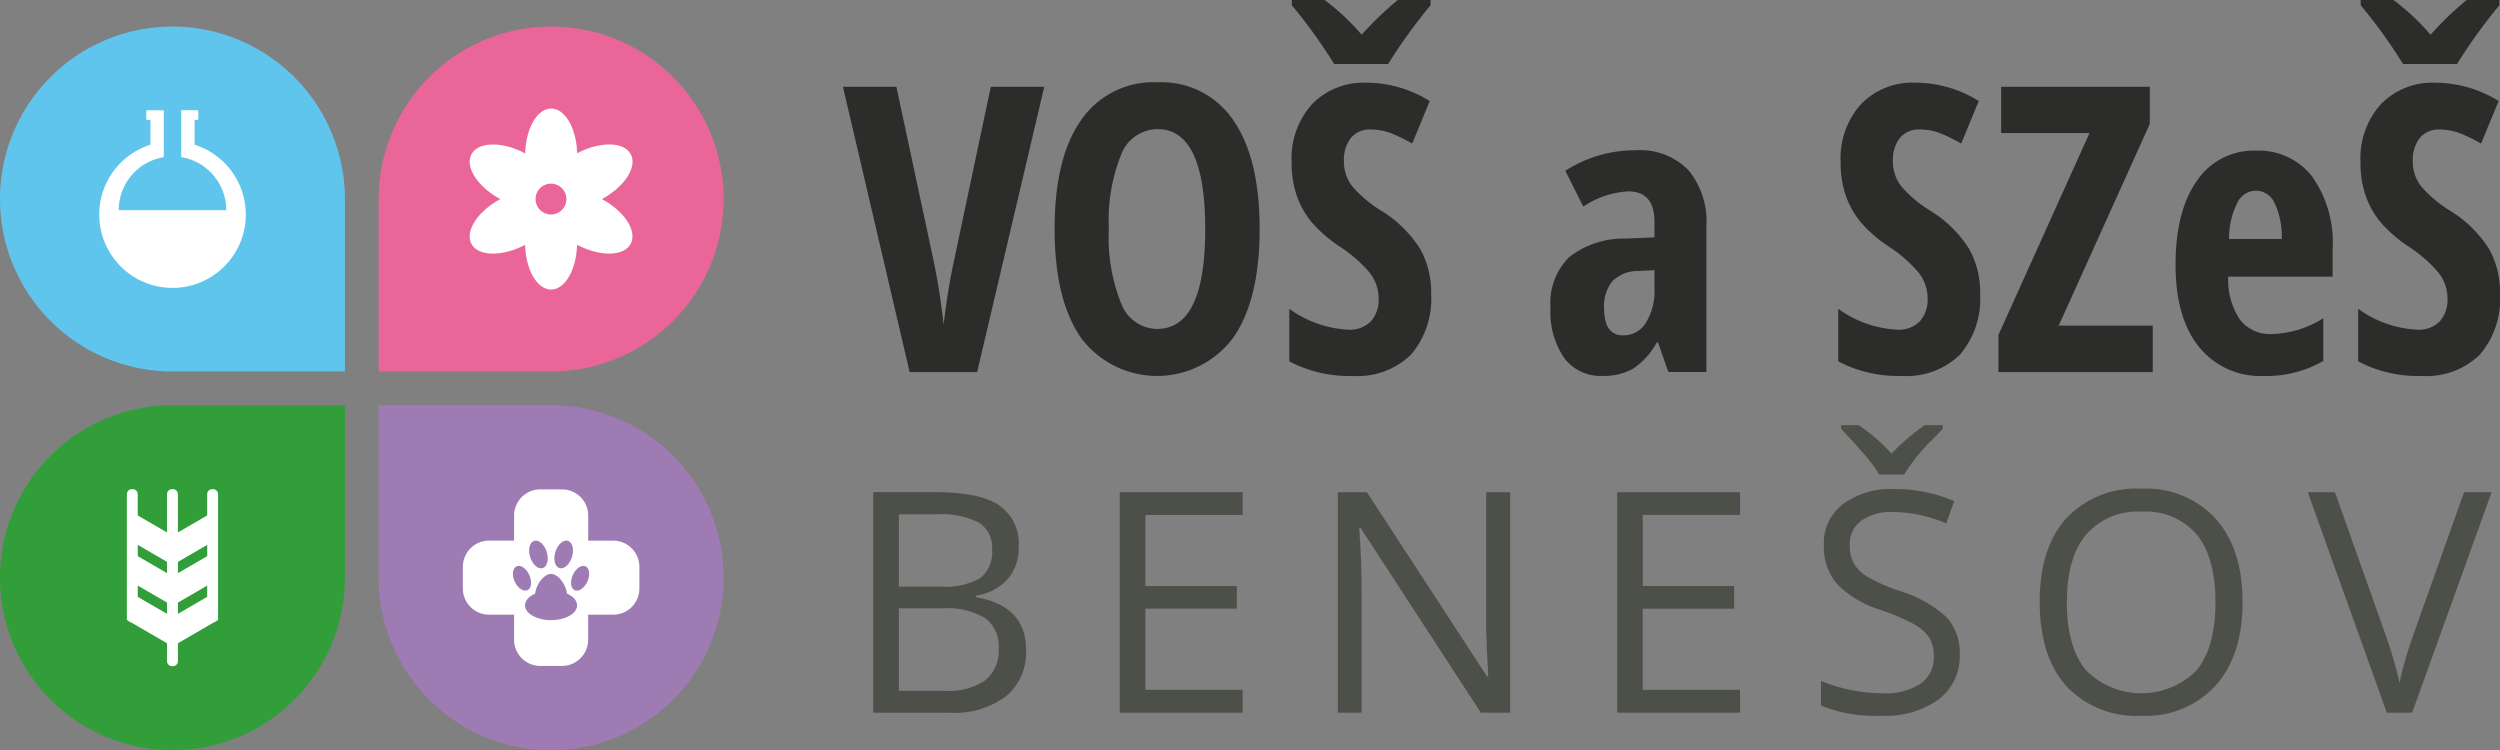<svg xmlns="http://www.w3.org/2000/svg" xmlns:xlink="http://www.w3.org/1999/xlink" width="239.949" height="72" viewBox="0 0 239.949 72">
  <rect x="0" y="0" width="239.949" height="72" fill="#808080" stroke="none"/>
  <defs>
    <clipPath id="clip-path">
      <rect id="Rectangle_21" data-name="Rectangle 21" width="239.949" height="72" fill="none"/>
    </clipPath>
  </defs>
  <g id="_4" data-name="4" transform="translate(0 0)">
    <g id="Group_4" data-name="Group 4" transform="translate(0 0)" clip-path="url(#clip-path)">
      <path id="Path_1" data-name="Path 1" d="M56.962,2.833A16.573,16.573,0,0,0,40.407,19.387V35.941H56.962a16.554,16.554,0,0,0,0-33.108" transform="translate(-4.064 -0.285)" fill="#eb6698"/>
      <path id="Path_2" data-name="Path 2" d="M62.81,20.269c2.178-1.17,3.416-3.088,2.771-4.3s-2.948-1.257-5.147-.092c-.059-2.388-1.151-4.293-2.491-4.293s-2.431,1.9-2.491,4.3c0,0,0,0-.008,0-2.2-1.166-4.507-1.126-5.152.092s.6,3.126,2.771,4.3c-2.174,1.167-3.414,3.084-2.771,4.294s2.95,1.256,5.148.091c.063,2.392,1.154,4.293,2.491,4.293s2.436-1.9,2.494-4.3l0,0c2.2,1.166,4.507,1.126,5.15-.091s-.593-3.127-2.771-4.294m-3.4,0a1.407,1.407,0,0,1-.071.451,1.468,1.468,0,0,1-1.028.976,1.231,1.231,0,0,1-.383.056,1.3,1.3,0,0,1-.372-.051,1.47,1.47,0,0,1-.845-.589,1.515,1.515,0,0,1-.261-.842,1.363,1.363,0,0,1,.075-.459,1.459,1.459,0,0,1,1.032-.969,1.3,1.3,0,0,1,.372-.051,1.258,1.258,0,0,1,.383.055,1.449,1.449,0,0,1,.838.589,1.47,1.47,0,0,1,.193.4,1.437,1.437,0,0,1,.067.439" transform="translate(-5.041 -1.165)" fill="#fff"/>
      <path id="Path_3" data-name="Path 3" d="M104.144,9.264h5.13l-6.442,27.375H96.354l-6.4-27.375h5.13l3.575,16.721a61.683,61.683,0,0,1,.956,6.122q.393-3.389.991-6.122Z" transform="translate(-9.047 -0.931)" fill="#2c2d2a"/>
      <path id="Path_4" data-name="Path 4" d="M132.218,22.867q0,6.8-2.546,10.448a9.117,9.117,0,0,1-14.587.01q-2.547-3.641-2.546-10.5,0-6.8,2.546-10.42a8.42,8.42,0,0,1,7.34-3.623,8.3,8.3,0,0,1,7.265,3.642q2.527,3.641,2.528,10.439m-14.474,0A16.976,16.976,0,0,0,118.924,30a3.732,3.732,0,0,0,3.464,2.453q4.606,0,4.606-9.587t-4.568-9.587a3.754,3.754,0,0,0-3.5,2.444,16.966,16.966,0,0,0-1.18,7.143" transform="translate(-11.318 -0.883)" fill="#2c2d2a"/>
      <path id="Path_5" data-name="Path 5" d="M151.195,28.162a8.214,8.214,0,0,1-1.938,5.88,7.345,7.345,0,0,1-5.589,2.041,12.271,12.271,0,0,1-6.085-1.4V29.641a10.535,10.535,0,0,0,5.635,2,2.841,2.841,0,0,0,2.2-.8,3.115,3.115,0,0,0,.739-2.19,3.979,3.979,0,0,0-.881-2.5,13.051,13.051,0,0,0-2.9-2.518,12.909,12.909,0,0,1-2.669-2.331,8.414,8.414,0,0,1-1.4-2.5,9.525,9.525,0,0,1-.5-3.22A7.765,7.765,0,0,1,139.764,10a6.9,6.9,0,0,1,5.251-2.061,11.506,11.506,0,0,1,6.049,1.76l-1.685,4.082a16.014,16.014,0,0,0-1.882-.935,5.4,5.4,0,0,0-2.106-.413,2.312,2.312,0,0,0-1.9.815,3.412,3.412,0,0,0-.664,2.219,3.834,3.834,0,0,0,.8,2.416,11.77,11.77,0,0,0,2.78,2.34,11.563,11.563,0,0,1,3.736,3.67,8.531,8.531,0,0,1,1.058,4.27M151.139,0V.505a50.44,50.44,0,0,0-4.064,5.637h-5.186A49.457,49.457,0,0,0,137.825.505V0h3.146a21.8,21.8,0,0,1,3.558,3.333A31.816,31.816,0,0,1,147.993,0Z" transform="translate(-13.837 0)" fill="#2c2d2a"/>
      <path id="Path_6" data-name="Path 6" d="M176.768,37.319l-.993-2.846h-.112A7.058,7.058,0,0,1,173.378,37a5.808,5.808,0,0,1-2.977.693,4.314,4.314,0,0,1-3.623-1.722,7.719,7.719,0,0,1-1.32-4.794,6.205,6.205,0,0,1,1.807-4.9,8.568,8.568,0,0,1,5.4-1.77l2.771-.112V22.9q0-2.921-2.527-2.921a8.651,8.651,0,0,0-4.306,1.461L166.881,18a12.4,12.4,0,0,1,6.76-1.966,6.485,6.485,0,0,1,5.046,1.9,7.714,7.714,0,0,1,1.732,5.384V37.319Zm-4.325-3.52a2.5,2.5,0,0,0,2.181-1.227,5.823,5.823,0,0,0,.814-3.267v-1.76l-1.535.075a3.489,3.489,0,0,0-2.5.974,3.792,3.792,0,0,0-.8,2.621q0,2.584,1.836,2.584" transform="translate(-16.641 -1.612)" fill="#2c2d2a"/>
      <path id="Path_7" data-name="Path 7" d="M209.778,29.049a8.219,8.219,0,0,1-1.938,5.88,7.344,7.344,0,0,1-5.589,2.04,12.285,12.285,0,0,1-6.086-1.4V30.528a10.532,10.532,0,0,0,5.636,2,2.84,2.84,0,0,0,2.2-.806,3.112,3.112,0,0,0,.739-2.19,3.985,3.985,0,0,0-.879-2.5,13.112,13.112,0,0,0-2.9-2.519,12.926,12.926,0,0,1-2.668-2.331,8.4,8.4,0,0,1-1.4-2.5,9.557,9.557,0,0,1-.5-3.221,7.768,7.768,0,0,1,1.956-5.579,6.9,6.9,0,0,1,5.253-2.06,11.5,11.5,0,0,1,6.048,1.76l-1.686,4.082a16.134,16.134,0,0,0-1.881-.936,5.408,5.408,0,0,0-2.107-.412,2.311,2.311,0,0,0-1.9.814,3.405,3.405,0,0,0-.666,2.22,3.834,3.834,0,0,0,.8,2.415,11.759,11.759,0,0,0,2.781,2.34,11.564,11.564,0,0,1,3.734,3.67,8.534,8.534,0,0,1,1.059,4.27" transform="translate(-19.729 -0.887)" fill="#2c2d2a"/>
      <path id="Path_8" data-name="Path 8" d="M228.068,36.639H213.257V33.081L222,13.7h-8.482V9.264h14.268v3.557l-8.744,19.361h9.025Z" transform="translate(-21.448 -0.931)" fill="#2c2d2a"/>
      <path id="Path_9" data-name="Path 9" d="M240.586,37.7a7.517,7.517,0,0,1-6.17-2.78q-2.256-2.781-2.257-7.874,0-5.169,2.042-8.071a6.568,6.568,0,0,1,5.692-2.9,6.488,6.488,0,0,1,5.374,2.482,10.945,10.945,0,0,1,1.965,6.955v2.66H237.215a6.8,6.8,0,0,0,1.142,4.147,3.627,3.627,0,0,0,3,1.357,9.71,9.71,0,0,0,4.981-1.516v4.1a10.947,10.947,0,0,1-5.748,1.442m-.73-17.788a2.032,2.032,0,0,0-1.76,1.132,7.625,7.625,0,0,0-.806,3.511h5.057a7.556,7.556,0,0,0-.693-3.465,2,2,0,0,0-1.8-1.179" transform="translate(-23.349 -1.616)" fill="#2c2d2a"/>
      <path id="Path_10" data-name="Path 10" d="M265.258,28.162a8.214,8.214,0,0,1-1.938,5.88,7.346,7.346,0,0,1-5.59,2.041,12.274,12.274,0,0,1-6.085-1.4V29.641a10.54,10.54,0,0,0,5.636,2,2.844,2.844,0,0,0,2.2-.8,3.119,3.119,0,0,0,.739-2.19,3.979,3.979,0,0,0-.881-2.5,13.049,13.049,0,0,0-2.9-2.518A12.886,12.886,0,0,1,253.77,21.3a8.417,8.417,0,0,1-1.4-2.5,9.526,9.526,0,0,1-.5-3.22A7.761,7.761,0,0,1,253.827,10a6.9,6.9,0,0,1,5.251-2.061,11.506,11.506,0,0,1,6.049,1.76l-1.686,4.082a16,16,0,0,0-1.882-.935,5.4,5.4,0,0,0-2.106-.413,2.311,2.311,0,0,0-1.9.815,3.413,3.413,0,0,0-.665,2.219,3.835,3.835,0,0,0,.8,2.416,11.751,11.751,0,0,0,2.78,2.34,11.563,11.563,0,0,1,3.736,3.67,8.531,8.531,0,0,1,1.058,4.27M265.2,0V.505a50.4,50.4,0,0,0-4.063,5.637h-5.187A49.292,49.292,0,0,0,251.888.505V0h3.146a21.759,21.759,0,0,1,3.557,3.333A31.822,31.822,0,0,1,262.056,0Z" transform="translate(-25.309 0)" fill="#2c2d2a"/>
      <path id="Path_11" data-name="Path 11" d="M93.187,52.519h5.978q4.213,0,6.1,1.26a4.446,4.446,0,0,1,1.882,3.982,4.593,4.593,0,0,1-1.05,3.1,5.056,5.056,0,0,1-3.062,1.586V62.6q4.82.824,4.821,5.066a5.443,5.443,0,0,1-1.918,4.431,8.17,8.17,0,0,1-5.364,1.593H93.187Zm2.461,9.064H99.7a6.6,6.6,0,0,0,3.75-.818,3.156,3.156,0,0,0,1.143-2.757,2.79,2.79,0,0,0-1.274-2.571,7.958,7.958,0,0,0-4.054-.789H95.648Zm0,2.085v7.919h4.415a6.291,6.291,0,0,0,3.859-.992,3.662,3.662,0,0,0,1.3-3.1,3.291,3.291,0,0,0-1.325-2.9,7.081,7.081,0,0,0-4.032-.926Z" transform="translate(-9.372 -5.282)" fill="#4c5049"/>
      <path id="Path_12" data-name="Path 12" d="M131.291,73.686h-11.8V52.52h11.8v2.187h-9.339v6.819h8.774V63.7h-8.774v7.788h9.339Z" transform="translate(-12.018 -5.282)" fill="#4c5049"/>
      <path id="Path_13" data-name="Path 13" d="M159.3,73.686h-2.808L144.927,55.923h-.116q.232,3.127.232,5.733V73.686h-2.274V52.52h2.78l11.539,17.692h.116q-.028-.391-.131-2.512T157,64.667V52.52h2.3Z" transform="translate(-14.359 -5.282)" fill="#4c5049"/>
      <path id="Path_14" data-name="Path 14" d="M184.367,73.686h-11.8V52.52h11.8v2.187h-9.339v6.819H183.8V63.7h-8.774v7.788h9.339Z" transform="translate(-17.356 -5.282)" fill="#4c5049"/>
      <path id="Path_15" data-name="Path 15" d="M207.637,67.334a5.192,5.192,0,0,1-2.027,4.358,8.787,8.787,0,0,1-5.5,1.564,13.768,13.768,0,0,1-5.791-.97V69.911a15.288,15.288,0,0,0,2.838.869,15,15,0,0,0,3.04.317,6.135,6.135,0,0,0,3.707-.934,3.065,3.065,0,0,0,1.246-2.6,3.335,3.335,0,0,0-.442-1.8,4.1,4.1,0,0,0-1.477-1.3,20.7,20.7,0,0,0-3.149-1.347,10.034,10.034,0,0,1-4.22-2.5,5.523,5.523,0,0,1-1.267-3.778,4.7,4.7,0,0,1,1.838-3.894A7.639,7.639,0,0,1,201.3,51.5a14.332,14.332,0,0,1,5.806,1.158l-.768,2.142a13.113,13.113,0,0,0-5.1-1.1,4.929,4.929,0,0,0-3.054.84,2.764,2.764,0,0,0-1.1,2.33,3.571,3.571,0,0,0,.4,1.8,3.819,3.819,0,0,0,1.369,1.288,16.9,16.9,0,0,0,2.946,1.3,11.693,11.693,0,0,1,4.583,2.548,5.015,5.015,0,0,1,1.252,3.533m-11.38-21.977h1.665a16.441,16.441,0,0,1,3.17,2.736,21.054,21.054,0,0,1,3.2-2.736h1.723v.362l-.956.985a16.9,16.9,0,0,0-2.75,3.4h-2.4a11.5,11.5,0,0,0-1.072-1.507q-.738-.912-2.577-2.881Z" transform="translate(-19.543 -4.561)" fill="#4c5049"/>
      <path id="Path_16" data-name="Path 16" d="M237.133,63.037q0,5.082-2.569,7.991a9.039,9.039,0,0,1-7.146,2.911,9.147,9.147,0,0,1-7.216-2.859q-2.542-2.859-2.541-8.071,0-5.169,2.548-8.013a9.21,9.21,0,0,1,7.238-2.845,9.018,9.018,0,0,1,7.123,2.9q2.562,2.9,2.562,7.991m-16.866,0q0,4.3,1.831,6.522a7.48,7.48,0,0,0,10.633.008q1.8-2.215,1.8-6.53,0-4.27-1.787-6.479a6.411,6.411,0,0,0-5.292-2.208,6.533,6.533,0,0,0-5.349,2.222q-1.832,2.222-1.831,6.464" transform="translate(-21.891 -5.245)" fill="#4c5049"/>
      <path id="Path_17" data-name="Path 17" d="M261.265,52.52h2.65l-7.63,21.166h-2.432L246.266,52.52h2.607l4.864,13.7a38.354,38.354,0,0,1,1.332,4.589,38.306,38.306,0,0,1,1.361-4.676Z" transform="translate(-24.768 -5.282)" fill="#4c5049"/>
      <path id="Path_18" data-name="Path 18" d="M16.554,2.833a16.554,16.554,0,1,0,0,33.108H33.107V19.387A16.573,16.573,0,0,0,16.554,2.833" transform="translate(0 -0.285)" fill="#60c5ec"/>
      <path id="Path_19" data-name="Path 19" d="M19.741,15.071V12.689h.273A.089.089,0,0,0,20.1,12.6v-.747a.09.09,0,0,0-.091-.091H18.457v4.5a5.046,5.046,0,0,1,1.284.386,5.164,5.164,0,0,1,3.036,4.707H12.459a5.155,5.155,0,0,1,3.036-4.7,4.98,4.98,0,0,1,1.288-.389v-4.5H15.2a.093.093,0,0,0-.094.091V12.6a.093.093,0,0,0,.094.091h.3v2.382a7.034,7.034,0,1,0,4.245,0" transform="translate(-1.064 -1.182)" fill="#fff"/>
      <path id="Path_20" data-name="Path 20" d="M16.554,43.241A16.554,16.554,0,1,0,33.107,59.795V43.241Z" transform="translate(0 -4.349)" fill="#319e3a"/>
      <path id="Path_21" data-name="Path 21" d="M21.808,52.2h-.077a.483.483,0,0,0-.484.484v2.038l-2.809,1.632V52.685a.483.483,0,0,0-.483-.484h-.078a.483.483,0,0,0-.484.484v3.671l-2.81-1.633V52.685A.483.483,0,0,0,14.1,52.2h-.077a.483.483,0,0,0-.484.484V64.752l.12.069a.467.467,0,0,0,.265.155l3.47,2.017v1.714a.484.484,0,0,0,.484.484h.078a.483.483,0,0,0,.483-.484V66.992l3.468-2.016a.467.467,0,0,0,.266-.155l.12-.069V52.685a.483.483,0,0,0-.484-.484m-7.225,5.347,2.81,1.632v1.081l-2.81-1.632Zm0,4.987V61.454l2.81,1.632v1.081Zm6.664,0-2.809,1.632V63.086l2.809-1.632Zm0-3.906-2.809,1.632V59.18l2.809-1.632Z" transform="translate(-1.362 -5.25)" fill="#fff"/>
      <path id="Path_22" data-name="Path 22" d="M56.962,43.241H40.407V59.795A16.554,16.554,0,1,0,56.962,43.241" transform="translate(-4.064 -4.349)" fill="#9f7bb4"/>
      <path id="Path_23" data-name="Path 23" d="M63.823,57.143h-2.4v-2.4A2.516,2.516,0,0,0,58.9,52.223H56.826a2.516,2.516,0,0,0-2.517,2.516v2.4h-2.4a2.517,2.517,0,0,0-2.517,2.517v2.077a2.517,2.517,0,0,0,2.517,2.517h2.4v2.4a2.516,2.516,0,0,0,2.517,2.517H58.9a2.516,2.516,0,0,0,2.517-2.517v-2.4h2.4a2.517,2.517,0,0,0,2.517-2.517V59.659a2.517,2.517,0,0,0-2.517-2.517m-5.54,1.078c.226-.72.764-1.192,1.2-1.054s.61.832.385,1.552-.765,1.192-1.2,1.055-.611-.833-.385-1.552m-2.038-1.054c.438-.138.976.335,1.2,1.054s.053,1.415-.385,1.552-.976-.335-1.2-1.055-.053-1.415.385-1.552m-1.866,3.905c-.289-.631-.21-1.284.173-1.46s.93.193,1.218.824.21,1.285-.174,1.461-.929-.194-1.217-.825m3.486,3.7c-1.38,0-2.5-.637-2.5-1.421,0-.459.381-.864.972-1.124.1-.89.843-1.89,1.526-1.89s1.422,1,1.526,1.89c.592.26.972.666.972,1.124,0,.784-1.119,1.421-2.5,1.421m3.486-3.7c-.288.63-.833,1-1.217.825s-.461-.829-.174-1.461.834-1,1.218-.824.461.829.173,1.46" transform="translate(-4.967 -5.252)" fill="#fff"/>
    </g>
  </g>
</svg>
